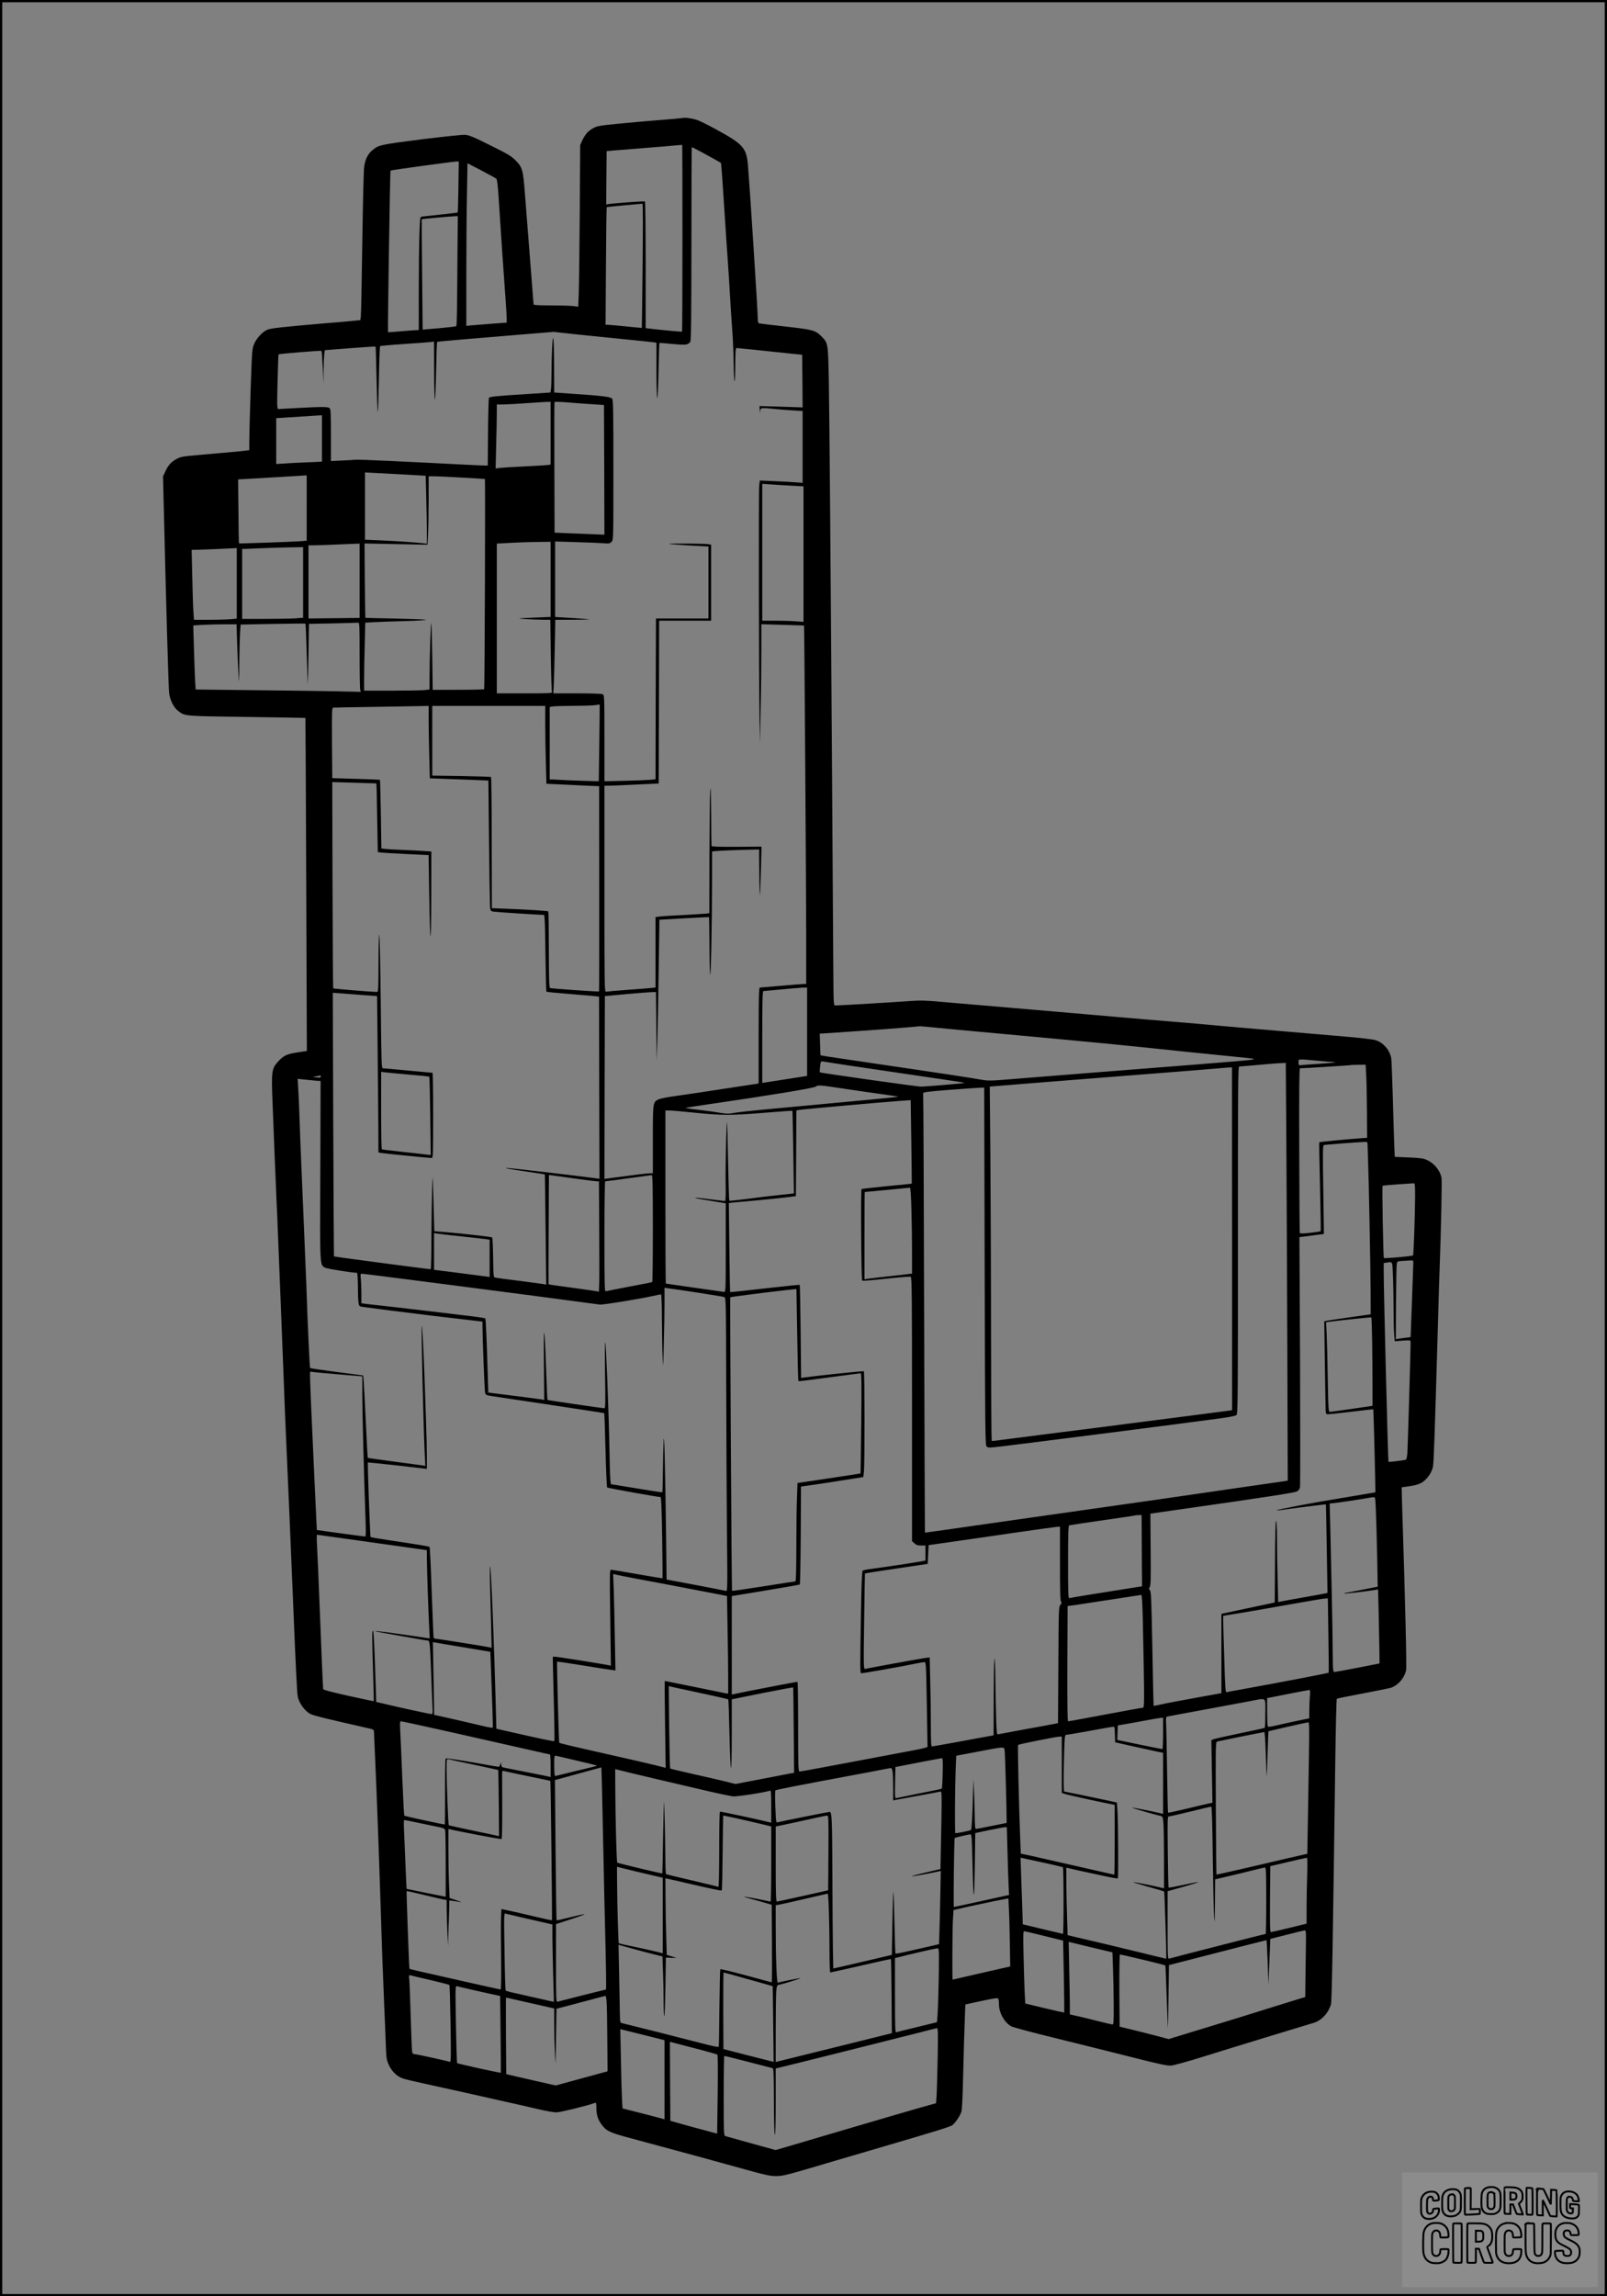 <?xml version="1.0" encoding="UTF-8"?>
<svg xmlns="http://www.w3.org/2000/svg" version="1.0" width="1792pt" height="2560pt" viewBox="0 0 1792 2560" preserveAspectRatio="xMidYMid meet">
  <rect x="0" y="0" width="1792" height="2560" fill="#808080" stroke="none"/>
  <g transform="translate(0.00 0.00) scale(1)">
    <g transform="translate(0,2560) scale(0.1,-0.1)" fill="#000000" stroke="none">
      <path d="M7615 24285 c-5 -2 -102 -11 -215 -20 -113 -8 -324 -27 -470 -41 -240 -23 -269 -28 -313 -52 -58 -31 -92 -69 -124 -138 l-23 -51 -5 -749 c-3 -412 -8 -818 -11 -901 l-6 -153 -57 8 c-31 4 -143 7 -249 7 -121 0 -192 4 -192 10 0 6 -18 237 -40 515 -22 278 -47 600 -56 715 -20 269 -29 301 -103 375 -49 50 -86 72 -284 170 -183 92 -238 114 -280 117 -29 2 -248 -21 -490 -51 -460 -59 -475 -62 -546 -122 -50 -42 -79 -102 -90 -184 -6 -41 -15 -424 -21 -850 -6 -426 -13 -794 -16 -817 l-6 -42 -52 -5 c-28 -4 -186 -18 -351 -31 -441 -38 -594 -54 -631 -70 -54 -22 -119 -90 -147 -153 -26 -58 -26 -60 -42 -517 -8 -252 -15 -507 -15 -566 l0 -108 -42 -5 c-41 -6 -178 -18 -551 -51 -149 -13 -174 -18 -218 -42 -60 -32 -94 -70 -126 -141 l-25 -53 11 -447 c24 -1011 49 -1862 56 -1956 6 -82 49 -172 101 -211 79 -60 52 -58 764 -68 360 -5 656 -10 656 -11 1 0 5 -836 9 -1857 l7 -1856 -107 -16 c-119 -19 -151 -34 -213 -101 -72 -78 -77 -111 -63 -450 6 -160 18 -457 26 -661 8 -203 17 -415 20 -470 3 -55 10 -215 15 -355 6 -140 19 -475 30 -745 11 -269 26 -672 35 -895 8 -223 19 -502 25 -620 10 -207 59 -1343 80 -1870 30 -737 42 -970 51 -1017 14 -70 80 -161 140 -191 37 -19 180 -54 662 -163 38 -9 47 -15 47 -32 0 -12 7 -166 15 -342 18 -400 40 -997 60 -1620 13 -430 21 -648 40 -1110 4 -77 10 -240 15 -361 7 -211 9 -225 35 -283 34 -75 94 -133 161 -154 27 -9 135 -35 239 -57 105 -23 298 -66 430 -95 132 -30 332 -75 445 -100 113 -25 281 -63 373 -85 93 -22 192 -40 221 -40 42 0 355 77 431 106 12 5 15 -4 15 -51 0 -79 16 -133 56 -187 53 -74 90 -92 297 -148 537 -144 1035 -280 1343 -366 191 -53 244 -64 307 -64 82 0 104 6 657 170 151 45 397 117 545 160 597 175 739 219 764 237 34 25 87 104 102 151 7 23 15 185 20 432 5 217 13 478 17 579 l7 184 179 39 c142 31 181 36 188 26 4 -7 8 -38 8 -68 0 -88 58 -193 133 -239 18 -11 233 -69 504 -135 259 -64 641 -159 850 -212 307 -78 388 -95 433 -92 32 3 177 43 345 95 160 50 493 153 740 228 248 75 474 144 504 153 88 27 163 107 193 207 10 35 21 667 48 2704 5 382 13 698 17 702 4 4 134 30 288 59 154 29 296 58 316 64 78 27 144 101 168 189 9 35 -7 708 -44 1859 l-5 187 47 6 c107 14 153 28 191 55 54 39 100 109 111 167 10 49 19 326 56 1593 11 399 15 530 20 655 14 373 26 941 20 973 -15 83 -83 165 -166 201 -37 17 -77 22 -201 27 l-155 7 -7 181 c-3 100 -11 341 -16 536 -6 195 -13 369 -16 385 -19 93 -92 175 -179 200 -27 8 -185 26 -350 40 -963 82 -1256 107 -1395 120 -153 15 -227 21 -815 70 -165 14 -451 38 -635 55 -184 16 -578 50 -875 75 -297 25 -639 54 -760 65 -184 17 -242 18 -355 10 -142 -11 -801 -50 -835 -50 -20 0 -20 8 -23 468 -2 257 -7 1097 -12 1867 -16 2460 -31 4300 -38 4660 -8 392 -8 391 -85 468 -65 65 -96 73 -403 107 -153 17 -285 33 -291 35 -8 3 -13 24 -13 57 0 83 -88 1450 -109 1703 -17 199 -53 238 -366 408 -77 42 -163 85 -190 95 -50 20 -150 35 -170 27z m-5 -1340 c0 -571 -2 -1040 -4 -1042 -3 -4 -244 19 -358 33 l-48 6 0 703 c0 387 -4 706 -8 709 -8 5 -324 -18 -400 -28 l-32 -5 2 297 3 297 75 7 c41 3 199 16 350 28 151 12 307 25 345 29 39 4 71 6 73 5 1 0 2 -468 2 -1039z m221 955 c100 -54 198 -109 208 -116 4 -3 22 -252 46 -634 8 -135 22 -335 30 -445 8 -110 19 -288 25 -395 6 -107 17 -280 25 -385 8 -104 15 -271 16 -370 4 -253 16 -281 18 -37 1 164 4 202 15 202 12 0 268 -26 611 -63 l120 -12 3 -293 2 -294 -240 8 -240 7 2 -44 c1 -37 2 -39 5 -11 5 37 8 38 158 23 50 -5 141 -13 203 -16 l112 -7 0 -400 0 -401 -82 6 c-46 4 -153 10 -239 13 l-156 7 -7 -58 c-7 -63 -4 -2181 4 -2605 l5 -265 7 370 c5 204 8 502 8 663 l0 293 238 -7 c130 -4 238 -7 238 -8 4 -3 24 -3020 24 -3473 l0 -523 -27 0 c-16 0 -129 -9 -253 -20 -123 -11 -230 -20 -237 -20 -10 0 -13 -110 -13 -534 l0 -534 -27 -6 c-16 -3 -46 -7 -68 -10 -22 -3 -170 -26 -330 -50 -159 -25 -373 -57 -475 -71 -106 -14 -199 -32 -218 -42 -62 -31 -62 -33 -62 -448 l0 -375 -32 0 c-28 0 -180 -19 -456 -56 l-52 -7 2 1019 3 1019 240 22 c132 12 260 22 285 22 l45 1 1 -118 c0 -64 2 -236 4 -382 l3 -265 7 215 c4 118 11 472 15 785 l8 571 276 16 c152 8 277 15 278 14 1 -1 3 -137 4 -302 0 -164 4 -317 8 -339 8 -47 21 580 21 1046 l0 327 73 6 c39 3 158 8 262 11 l190 5 0 -67 c1 -197 5 -446 9 -442 2 2 7 125 11 272 l7 268 -279 -2 c-199 -1 -278 2 -279 10 -1 6 -3 170 -4 364 -2 251 -5 323 -10 252 -4 -55 -8 -385 -9 -732 l-1 -633 -22 -4 c-13 -2 -122 -9 -243 -16 -121 -6 -246 -13 -277 -17 l-58 -6 0 -393 0 -393 -42 -5 c-24 -3 -144 -12 -268 -21 -124 -9 -233 -19 -242 -21 -17 -5 -18 54 -18 1145 l0 1151 68 1 c37 1 173 6 302 13 l235 11 3 908 2 907 290 0 290 0 0 424 0 423 -37 7 c-41 6 -439 9 -432 2 2 -2 102 -10 222 -17 l217 -12 0 -401 0 -401 -292 0 -293 0 -3 -897 -2 -896 -63 -6 c-34 -3 -162 -8 -284 -11 l-223 -5 0 480 c0 464 -1 480 -19 490 -12 6 -121 10 -286 10 l-265 0 5 93 c3 50 8 235 11 410 l6 317 212 1 c194 2 202 2 106 10 -58 4 -153 11 -212 14 l-108 7 0 420 0 421 233 -7 c127 -4 264 -9 303 -12 64 -6 74 -4 93 15 21 21 21 21 21 799 0 647 -2 781 -14 797 -15 21 -112 33 -457 56 l-189 13 -1 270 c-1 332 -11 439 -22 232 -4 -77 -7 -205 -7 -285 0 -80 -3 -162 -6 -182 l-6 -35 -277 -18 c-302 -19 -397 -28 -408 -40 -5 -4 -9 -176 -11 -382 l-3 -374 -35 0 c-20 0 -122 5 -227 10 -630 33 -1195 59 -1212 55 -11 -2 -77 -6 -147 -9 l-128 -6 0 289 c0 255 -2 290 -16 302 -18 15 -93 15 -379 -1 -93 -5 -178 -10 -188 -10 -18 0 -19 12 -12 303 4 166 9 304 11 306 7 7 473 45 479 39 3 -3 9 -86 14 -184 l8 -179 1 141 c1 78 5 161 8 186 l6 44 281 22 c154 12 282 20 285 18 2 -3 7 -167 11 -365 4 -199 10 -363 13 -366 3 -3 9 160 13 362 3 202 10 371 13 374 4 3 120 14 257 23 138 9 271 19 298 22 l47 6 1 -314 c0 -172 4 -322 8 -333 4 -10 10 128 14 309 3 180 8 331 11 334 3 3 133 15 288 28 156 13 447 37 648 54 l365 30 225 -25 c124 -13 367 -38 540 -55 173 -17 330 -33 348 -36 l32 -5 0 -302 c0 -166 4 -308 9 -315 4 -7 11 127 14 299 4 172 8 313 10 315 1 2 68 -3 147 -11 149 -14 170 -11 197 24 10 12 12 262 13 1094 0 592 2 1077 4 1077 3 0 55 -27 117 -60z m-2719 -382 c-2 -156 -6 -285 -8 -287 -2 -2 -88 -12 -191 -23 -103 -11 -197 -21 -209 -23 -20 -4 -21 -12 -27 -201 -4 -109 -7 -392 -7 -631 l0 -433 -32 -1 c-18 0 -95 -6 -171 -13 -76 -6 -139 -11 -140 -10 -5 6 22 1796 28 1802 5 6 678 98 730 101 l31 1 -4 -282z m424 88 c7 -6 16 -86 23 -186 20 -325 61 -924 76 -1120 8 -107 15 -218 15 -246 l0 -51 -167 -12 c-93 -7 -194 -15 -225 -18 l-58 -6 0 554 c0 305 3 713 7 907 l6 352 156 -81 c86 -45 161 -86 167 -93z m1630 -968 c-4 -381 -8 -693 -9 -694 -1 0 -81 7 -177 17 -96 10 -187 18 -201 18 l-26 1 4 652 c2 359 6 655 9 658 3 2 92 12 197 21 106 9 196 17 201 18 6 0 6 -276 2 -691z m-2064 215 c-5 -750 -7 -882 -14 -889 -4 -4 -90 -14 -191 -23 l-184 -16 -6 614 c-4 338 -5 616 -4 617 3 3 315 31 362 33 l40 1 -3 -337z m1509 -1760 l124 -8 3 -723 2 -723 -147 6 c-82 3 -207 8 -279 11 l-130 6 -2 724 c-2 399 -1 728 2 732 2 4 72 2 154 -5 82 -7 205 -16 273 -20z m-471 -323 l0 -349 -32 -5 c-18 -3 -136 -10 -263 -16 -126 -6 -250 -14 -274 -17 l-44 -6 6 264 c4 145 7 306 7 357 l0 92 83 1 c45 1 156 7 247 14 91 6 189 13 218 14 l52 1 0 -350z m-2550 -58 l0 -259 -157 -7 c-87 -3 -202 -9 -255 -13 l-98 -6 0 256 0 255 93 6 c109 7 351 22 390 25 l27 1 0 -258z m931 -403 l226 -13 6 -245 c4 -135 7 -306 7 -379 l0 -134 -47 6 c-73 9 -299 24 -480 32 l-163 7 0 375 0 375 113 -6 c61 -3 214 -12 338 -18z m-1101 -373 l0 -364 -72 -6 c-95 -7 -680 -27 -683 -24 -2 2 -5 163 -6 358 l-4 355 360 21 c198 12 370 22 383 23 l22 1 0 -364z m1740 339 c135 -8 246 -14 247 -15 6 0 -2 -2339 -8 -2344 -3 -3 -133 -6 -290 -6 l-284 -1 -5 370 c-3 203 -8 372 -11 375 -6 7 -19 -405 -19 -615 l0 -126 -61 -7 c-34 -3 -199 -6 -365 -6 l-304 0 0 123 c0 68 3 239 7 379 l6 256 106 6 c58 3 214 9 345 12 131 4 233 10 225 14 -8 4 -162 10 -343 14 -182 3 -331 7 -332 9 -1 1 -4 188 -6 415 l-3 413 351 -7 351 -7 6 114 c4 63 7 234 7 382 l0 267 68 0 c37 0 177 -7 312 -15z m3673 -90 l127 -7 0 -755 0 -756 -82 6 c-46 4 -149 7 -230 7 l-148 0 0 763 0 763 103 -7 c56 -4 159 -11 230 -14z m-2693 -1044 l0 -419 -192 -8 c-187 -8 -190 -9 -98 -15 52 -4 138 -7 191 -8 l96 -1 5 -392 c3 -216 9 -401 13 -410 7 -17 -12 -18 -304 -18 l-311 0 0 835 0 835 23 1 c190 11 327 16 440 17 l137 2 0 -419z m-2130 -16 l0 -414 -285 -3 -285 -3 0 408 0 407 88 1 c48 1 157 5 242 9 85 3 174 7 198 8 l42 2 0 -415z m-630 -19 l0 -393 -92 -7 c-50 -3 -203 -6 -340 -6 l-248 0 0 390 0 390 48 1 c26 1 121 5 212 9 91 3 222 7 293 8 l127 2 0 -394z m-740 -10 l0 -393 -77 -7 c-42 -3 -149 -6 -238 -6 l-162 0 -6 88 c-4 48 -10 223 -13 390 l-7 302 74 1 c61 1 254 10 397 17 l32 2 0 -394z m1370 -798 c0 -200 3 -374 7 -387 l6 -24 -329 7 c-181 3 -595 9 -921 12 l-591 7 -6 91 c-3 50 -9 211 -13 357 l-8 266 110 7 c61 3 169 6 241 6 l132 0 6 -207 c4 -115 10 -266 15 -338 8 -129 8 -129 9 95 1 124 5 275 8 336 l7 111 359 7 c198 4 362 5 364 3 3 -2 9 -150 14 -328 5 -178 11 -333 12 -344 1 -11 5 135 8 325 l5 345 265 5 c146 3 273 7 283 8 16 2 17 -21 17 -360z m2673 -980 l-6 -428 -181 5 c-100 3 -206 8 -236 10 -30 2 -72 4 -92 5 l-38 0 0 404 0 404 31 6 c17 3 122 6 233 7 110 0 221 4 246 8 25 4 46 7 47 7 1 -1 -1 -193 -4 -428z m-1903 255 c0 -87 3 -269 7 -404 l6 -246 186 -7 c102 -3 249 -9 327 -12 l140 -6 2 -177 c8 -847 14 -1221 18 -1248 4 -27 9 -32 42 -37 29 -5 515 -36 558 -36 8 0 13 -125 16 -425 3 -234 8 -428 11 -431 3 -3 112 -14 243 -24 132 -11 263 -22 291 -25 l53 -6 2 -1016 3 -1015 -50 7 c-264 35 -957 115 -983 114 -34 -1 7 -9 212 -39 116 -17 211 -32 212 -33 1 -1 4 -278 8 -616 l7 -613 -23 5 c-13 3 -135 19 -273 37 -137 17 -260 33 -271 36 -21 4 -22 8 -25 223 -2 121 -7 222 -10 225 -6 7 -299 40 -500 58 l-146 12 -6 215 c-4 119 -8 261 -9 316 -4 216 -15 -185 -17 -572 0 -211 -4 -383 -8 -383 -26 0 -1075 139 -1079 143 -1 1 -5 663 -8 1470 l-5 1469 97 -7 c53 -4 165 -12 247 -19 l150 -11 6 -585 c3 -322 7 -714 8 -871 l1 -287 33 -6 c34 -6 530 -56 560 -56 16 0 17 29 17 475 0 261 -3 475 -7 475 -5 0 -127 11 -272 25 -145 14 -272 25 -281 25 -16 0 -17 53 -24 708 -4 389 -11 736 -16 772 -4 41 -8 -62 -9 -282 -1 -324 -2 -348 -18 -347 -64 1 -484 36 -487 40 -3 3 -6 521 -8 1152 l-3 1148 245 -7 c135 -4 246 -8 247 -8 2 -1 6 -174 9 -384 l7 -382 31 -4 c17 -3 145 -10 284 -17 l252 -12 0 -31 c0 -17 3 -195 6 -396 10 -610 21 -638 23 -59 l1 526 -92 6 c-51 4 -158 9 -238 12 -80 3 -163 8 -186 11 l-41 5 -6 381 c-4 210 -8 383 -10 384 -2 2 -122 7 -267 11 l-265 8 -3 393 c-2 368 -1 392 15 393 10 1 207 5 438 8 231 4 466 8 523 9 l102 2 0 -157z m1300 -45 c0 -112 3 -307 7 -435 l6 -231 131 -6 c72 -4 204 -10 294 -14 l163 -7 1 -1142 c1 -628 0 -1144 -2 -1146 -5 -5 -528 31 -547 38 -9 3 -12 107 -13 426 0 233 -3 425 -5 428 -7 6 -216 20 -450 29 l-180 7 -2 728 c0 401 -4 731 -7 734 -3 3 -151 8 -330 11 l-326 5 0 388 0 389 630 0 630 0 0 -202z m2920 -3430 l0 -493 -218 -34 c-119 -18 -232 -36 -249 -39 l-33 -5 0 512 c0 402 3 511 13 512 6 0 95 8 197 18 102 10 209 19 238 20 l52 1 0 -492z m1415 47 c77 -8 439 -42 805 -75 935 -86 1314 -122 1970 -192 212 -22 486 -50 610 -62 280 -28 318 -21 -490 -86 -375 -30 -490 -39 -1080 -85 -274 -22 -552 -44 -1078 -86 -93 -7 -149 -7 -185 0 -68 14 -582 92 -1192 181 -269 40 -521 77 -558 83 l-68 12 -4 121 -4 120 412 28 c227 16 475 34 552 41 77 7 147 13 155 14 8 0 78 -6 155 -14z m4270 -370 c88 -8 171 -15 184 -15 13 0 22 -2 20 -4 -2 -2 -78 -9 -169 -15 -91 -6 -182 -13 -202 -15 -37 -4 -38 -3 -38 30 0 40 -15 39 205 19z m-5245 -50 c231 -34 630 -93 1083 -160 126 -18 230 -35 233 -37 5 -5 -434 -43 -491 -42 -44 1 -1116 152 -1123 159 -2 2 -1 31 3 65 7 59 8 61 34 56 14 -3 132 -21 261 -41z m4904 -807 c3 -458 8 -1506 11 -2329 l5 -1496 -38 -6 c-20 -3 -226 -33 -457 -66 -557 -82 -1399 -203 -1710 -246 -137 -19 -608 -86 -1045 -149 -437 -63 -796 -114 -796 -113 -1 1 -5 1100 -9 2442 -3 1342 -8 2447 -11 2455 -3 14 36 19 283 39 159 12 313 23 343 24 l55 2 5 -1992 c5 -1861 6 -1993 22 -2009 16 -16 25 -16 160 0 373 45 2033 257 2427 311 127 17 190 30 200 40 14 14 16 214 15 1950 0 1738 1 1935 15 1935 9 0 90 7 181 15 185 17 237 21 296 23 l42 2 6 -832z m890 710 c4 -57 8 -240 9 -408 l2 -305 -100 -7 c-157 -12 -429 -38 -433 -43 -3 -2 1 -225 8 -495 6 -270 10 -493 7 -496 -2 -3 -55 -11 -117 -18 -79 -9 -113 -9 -116 -2 -2 6 -5 422 -6 924 -2 651 0 912 8 912 41 0 551 32 559 35 6 2 47 4 92 4 l81 1 6 -102z m-1495 -1838 l0 -1910 -22 -5 c-12 -2 -132 -18 -267 -35 -135 -17 -432 -55 -660 -85 -228 -30 -665 -86 -970 -124 -305 -39 -600 -77 -655 -84 -55 -8 -103 -13 -106 -11 -4 2 -7 536 -8 1186 0 651 -4 1539 -7 1974 l-7 790 404 33 c222 17 568 45 769 61 201 16 545 43 765 60 220 17 465 37 545 44 80 7 161 14 181 15 l37 1 1 -1910z m-9181 1830 c123 -10 226 -21 229 -24 3 -3 8 -200 11 -439 l5 -434 -69 8 c-38 5 -159 18 -269 30 -110 12 -203 23 -207 26 -5 2 -8 198 -8 434 l0 430 43 -6 c23 -3 143 -14 265 -25z m-980 -22 c-3 -7 -10 -13 -16 -12 -7 1 -27 2 -44 4 l-33 3 35 7 c54 11 62 11 58 -2z m-78 -44 l75 -6 -3 -997 c-5 -1097 -7 -1052 56 -1085 23 -12 302 -56 353 -56 5 0 9 -64 10 -147 0 -82 3 -166 7 -188 7 -40 8 -40 62 -47 30 -4 179 -23 330 -43 248 -32 613 -76 888 -107 l102 -12 0 -46 c0 -122 23 -719 29 -745 7 -28 10 -30 87 -41 43 -7 340 -51 659 -99 319 -48 581 -88 583 -90 2 -1 8 -187 14 -411 6 -225 14 -413 18 -417 6 -7 564 -107 596 -107 8 0 13 -137 18 -451 4 -248 5 -453 4 -455 -2 -1 -129 20 -282 47 -153 27 -285 49 -294 49 -13 0 -14 -61 -7 -535 l7 -536 -23 6 c-54 12 -574 95 -599 95 l-26 0 3 -162 c2 -90 8 -300 12 -468 4 -168 5 -308 2 -311 -6 -5 -135 22 -496 104 l-150 34 -7 269 c-18 688 -52 1532 -63 1542 -3 4 -4 -79 -1 -183 3 -105 8 -311 12 -458 l6 -268 -24 6 c-43 10 -577 95 -598 95 -11 0 -22 6 -25 13 -2 6 -11 235 -21 507 -9 272 -20 499 -24 503 -7 8 -100 23 -459 77 -106 16 -196 31 -199 34 -5 6 -35 826 -30 832 2 1 151 -14 331 -34 l327 -38 0 146 c0 80 -5 260 -10 400 -5 140 -12 336 -15 435 -10 311 -26 609 -32 615 -8 7 17 -1083 33 -1424 l7 -139 -34 6 c-19 3 -162 22 -319 43 -157 21 -287 39 -289 41 -2 2 -12 182 -22 400 -10 219 -21 425 -24 459 l-6 60 -292 38 c-161 21 -295 41 -299 45 -5 5 -26 445 -43 951 -3 85 -17 409 -30 720 -13 311 -29 687 -35 835 -5 149 -12 333 -15 410 -3 77 -8 178 -11 224 l-5 84 53 -6 c29 -3 87 -9 128 -13z m5889 -88 c124 -19 317 -47 428 -62 112 -15 201 -29 200 -31 -3 -3 -312 -33 -962 -93 -176 -16 -369 -34 -430 -40 -261 -24 -413 -41 -461 -51 -38 -7 -72 -6 -137 5 -47 9 -153 23 -236 33 -83 9 -149 19 -146 21 2 2 109 20 237 38 702 102 1187 182 1213 199 28 20 42 19 294 -19z m778 -1062 c-1 -1 -125 -14 -276 -28 -151 -15 -278 -29 -284 -33 -10 -6 -3 -1010 7 -1020 5 -5 92 2 380 33 81 8 155 13 162 10 12 -5 14 -233 14 -1476 l0 -1471 26 -24 c21 -20 38 -25 75 -25 l49 0 0 -80 c0 -44 0 -83 0 -87 0 -5 -404 -68 -641 -99 -26 -4 -52 -10 -59 -14 -8 -5 -14 -147 -20 -521 -9 -538 -9 -614 1 -623 5 -5 448 73 617 109 40 8 81 15 91 15 17 0 19 -27 26 -467 4 -258 8 -472 8 -477 1 -5 -52 -19 -118 -32 -190 -36 -850 -161 -1083 -204 -116 -22 -219 -40 -227 -40 -13 0 -15 62 -15 500 0 275 -3 500 -7 500 -19 0 -634 -119 -710 -137 l-23 -5 0 549 0 549 376 62 c207 34 380 64 383 68 3 3 8 250 10 548 l3 543 182 26 c99 15 256 39 347 54 l166 26 7 66 c9 94 8 1109 -1 1114 -7 4 -550 -53 -659 -69 l-41 -6 -5 517 c-3 284 -8 518 -10 521 -3 2 -178 -16 -389 -40 -211 -24 -385 -43 -387 -41 -2 2 -6 226 -9 498 l-6 495 54 6 c30 3 158 15 284 26 127 12 271 27 320 33 l90 12 3 477 2 478 23 5 c30 7 906 85 1152 103 l100 7 7 -465 c4 -255 6 -465 5 -466z m-2422 791 c300 -31 415 -31 789 0 165 13 301 23 302 22 2 -1 6 -209 10 -462 l7 -460 -166 -18 c-91 -9 -252 -29 -357 -43 -106 -14 -194 -23 -197 -20 -4 3 -10 200 -14 437 -4 237 -10 433 -12 436 -8 7 -19 -529 -15 -710 2 -107 -1 -167 -7 -167 -5 0 -81 9 -169 20 -87 12 -160 19 -163 16 -4 -4 21 -9 236 -44 l104 -17 0 -495 c0 -479 -1 -495 -19 -493 -10 1 -160 22 -332 47 -172 25 -315 46 -317 46 -3 0 -5 434 -5 965 l0 965 43 0 c23 0 150 -11 282 -25z m7505 -362 c0 -21 3 -90 5 -153 8 -197 28 -1223 29 -1484 l1 -249 -235 -33 c-129 -19 -246 -36 -259 -39 l-24 -6 7 -498 c4 -273 8 -506 10 -516 2 -10 8 -21 13 -22 6 -2 124 10 263 27 139 17 253 30 254 28 3 -4 26 -922 23 -925 -1 -1 -169 -29 -372 -63 -361 -59 -715 -127 -725 -137 -3 -3 13 -3 35 1 128 19 507 67 510 64 1 -1 6 -224 10 -495 l8 -492 -24 -5 c-13 -3 -127 -24 -253 -46 -126 -22 -239 -43 -251 -46 l-22 -5 -6 257 c-4 141 -7 344 -7 450 0 116 -4 195 -10 199 -6 4 -11 -153 -12 -452 l-3 -458 -35 -8 c-19 -4 -143 -30 -275 -58 -132 -28 -250 -53 -262 -56 l-23 -5 0 -442 0 -442 -292 -53 c-161 -29 -331 -61 -377 -72 -46 -11 -85 -18 -87 -16 -1 1 -8 288 -14 637 -10 551 -14 637 -27 652 -13 15 -14 20 -2 34 11 14 13 89 10 418 l-3 401 264 38 c1047 149 1350 196 1373 211 14 9 28 28 31 43 4 15 4 649 1 1409 l-7 1382 43 5 c23 3 84 11 136 18 l94 12 -7 494 c-7 408 -5 494 6 497 12 5 373 32 451 35 36 1 37 0 37 -36z m-8831 -373 c118 -17 225 -30 237 -30 l23 0 3 -527 c2 -291 2 -568 0 -616 l-4 -88 -27 6 c-16 3 -142 21 -281 40 -138 18 -253 35 -253 37 -1 2 -1 277 1 611 l3 608 42 -6 c23 -3 138 -19 256 -35z m861 -554 c0 -327 -3 -597 -7 -599 -5 -3 -119 -26 -256 -51 -136 -26 -254 -49 -262 -52 -13 -5 -15 67 -15 610 0 375 4 616 9 616 5 0 108 13 228 30 200 27 256 34 291 39 9 1 12 -124 12 -593z m8500 357 c-1 -207 -16 -653 -23 -659 -9 -9 -318 -36 -325 -29 -8 7 -21 797 -15 805 3 3 77 10 166 16 89 6 170 12 180 12 15 2 17 -11 17 -145z m-5617 -135 c4 -128 7 -344 7 -480 l0 -247 -42 -5 c-24 -4 -126 -15 -228 -26 -102 -11 -202 -23 -222 -26 l-38 -6 0 486 c0 267 1 486 3 487 1 0 112 11 247 23 135 13 250 24 256 25 7 1 13 -73 17 -231z m-5008 -313 c132 -14 255 -28 273 -31 l32 -5 0 -208 0 -207 -162 21 c-90 12 -229 30 -310 40 l-148 18 0 205 0 205 38 -6 c20 -4 145 -18 277 -32z m10605 -292 c0 -24 -29 -825 -30 -829 0 -1 -26 -5 -57 -8 -32 -4 -69 -9 -83 -12 l-25 -5 2 403 c2 222 5 417 8 435 6 32 7 32 68 36 34 2 74 4 90 5 23 2 27 -2 27 -25z m-227 -150 c4 -87 7 -255 7 -373 0 -118 3 -246 7 -284 l6 -69 89 7 c86 6 88 5 88 -17 1 -64 -32 -1173 -36 -1235 -4 -43 -11 -75 -17 -76 -28 -8 -190 -27 -194 -23 -5 6 -53 1903 -53 2114 l0 102 28 4 c75 11 68 24 75 -150z m-11298 3 c105 -14 438 -56 740 -95 449 -57 1579 -206 1713 -225 32 -5 466 66 608 99 36 8 69 15 75 15 5 0 10 -112 10 -277 1 -153 4 -343 8 -423 6 -139 6 -133 13 150 5 162 8 369 8 459 l0 164 43 -6 c108 -13 604 -90 622 -97 20 -8 21 -13 23 -956 1 -522 5 -1259 8 -1638 7 -683 7 -688 -13 -682 -16 5 -505 99 -624 120 l-36 6 -6 528 c-10 748 -21 1157 -27 1017 -3 -60 -7 -213 -8 -339 -1 -127 -4 -231 -6 -233 -2 -2 -132 18 -289 44 l-286 47 -5 51 c-3 27 -8 178 -10 335 -8 430 -38 1184 -47 1194 -5 5 -5 -158 -2 -362 5 -317 4 -372 -8 -372 -19 0 -632 89 -635 93 -1 1 -8 151 -14 332 -18 520 -30 559 -25 84 l4 -416 -27 5 c-15 3 -155 21 -312 41 l-285 36 -13 410 c-7 225 -16 413 -20 416 -4 4 -65 14 -137 23 -273 33 -886 106 -1030 121 -82 9 -165 18 -182 21 l-33 5 0 103 c0 57 -3 131 -6 165 -6 48 -4 61 7 61 8 0 100 -11 204 -24z m4646 -148 c0 -2 4 -232 9 -511 4 -280 10 -511 13 -513 5 -5 46 0 462 56 121 16 226 30 232 30 10 0 11 -117 7 -557 -4 -307 -7 -559 -8 -560 -1 -1 -164 -26 -517 -79 l-186 -27 -6 -171 c-4 -94 -7 -341 -7 -548 0 -240 -4 -378 -10 -378 -5 0 -166 -25 -356 -55 -191 -30 -349 -53 -351 -51 -5 4 -24 3268 -20 3273 8 7 736 97 738 91z m6420 -580 c2 -145 4 -366 4 -492 l0 -229 -225 -33 c-124 -18 -234 -33 -246 -34 -21 0 -21 2 -28 368 -3 202 -9 426 -12 499 l-7 132 34 5 c75 11 464 52 470 49 4 -1 8 -121 10 -265z m-11538 -369 l277 -23 0 -211 c0 -190 19 -913 36 -1387 5 -128 4 -188 -3 -188 -15 0 -537 71 -540 73 -1 2 -40 842 -67 1457 -7 162 -11 299 -8 303 2 5 10 6 16 4 7 -3 137 -16 289 -28z m11580 -1534 c4 -91 10 -315 14 -499 l6 -335 -24 -5 c-49 -11 -337 -66 -345 -66 -4 0 -5 -2 -2 -5 4 -4 251 24 344 40 l31 5 7 -282 c3 -156 7 -341 8 -413 l1 -130 -239 -47 c-131 -26 -248 -47 -260 -48 -20 0 -21 4 -23 228 -1 227 -15 897 -27 1388 l-7 261 99 12 c55 7 160 23 234 35 74 13 144 24 156 25 20 1 21 -5 27 -164z m-2611 -370 c1 -184 2 -363 3 -397 l0 -63 -45 -7 c-426 -67 -754 -120 -766 -125 -12 -4 -14 51 -14 401 0 316 3 408 13 411 6 2 172 27 367 55 195 28 360 52 365 55 6 2 25 4 43 4 l32 1 2 -335z m-912 -208 c0 -303 3 -416 12 -425 9 -9 7 -16 -7 -33 -19 -20 -20 -49 -23 -670 l-4 -649 -22 -5 c-11 -3 -158 -30 -326 -60 -168 -31 -312 -58 -321 -60 -14 -5 -17 21 -22 221 -4 125 -7 306 -8 403 0 97 -4 196 -8 221 -5 26 -9 -145 -10 -406 l-1 -450 -87 -16 c-49 -9 -200 -37 -337 -62 -137 -25 -255 -46 -263 -46 -10 0 -13 46 -13 238 0 131 -3 355 -7 496 l-6 258 -49 -6 c-62 -8 -647 -115 -671 -122 -17 -5 -18 17 -11 528 4 293 8 534 9 536 1 1 62 12 136 23 74 11 231 34 349 52 l215 32 5 105 5 104 265 38 c146 21 463 66 705 102 242 35 452 64 468 65 l27 1 0 -413z m-7712 243 c312 -44 586 -83 610 -86 l42 -6 0 -87 c0 -106 17 -613 26 -777 l6 -120 -293 43 c-294 43 -412 53 -224 19 367 -66 480 -86 496 -86 22 0 25 -33 39 -420 6 -162 12 -319 14 -347 2 -37 -1 -53 -9 -53 -17 0 -305 62 -480 103 l-140 33 -6 190 c-15 462 -22 604 -30 604 -11 0 -11 -61 1 -459 6 -178 9 -325 8 -327 -2 -1 -129 26 -283 60 -201 45 -281 66 -282 77 -2 12 -24 533 -38 899 -12 315 -25 622 -31 718 -3 56 -2 102 1 102 4 0 262 -36 573 -80z m2940 -401 c86 -16 252 -47 367 -69 244 -46 484 -92 606 -116 l86 -17 6 -360 c4 -198 7 -443 7 -545 l0 -184 -27 4 c-16 3 -174 35 -352 72 -178 36 -326 66 -328 66 -2 0 -1 -218 3 -484 l7 -485 -114 29 c-63 16 -285 67 -494 114 -414 93 -574 131 -579 137 -5 5 -28 900 -24 905 2 1 123 -17 268 -40 146 -24 291 -47 324 -51 l59 -8 -7 359 c-3 198 -9 440 -12 538 l-7 179 27 -7 c15 -4 98 -20 184 -37z m5696 -481 c19 -943 19 -968 -3 -968 -18 0 -129 -20 -607 -110 -116 -22 -216 -40 -223 -40 -8 0 -10 163 -9 643 l3 642 90 12 c50 7 232 35 405 62 173 27 320 49 326 50 8 1 13 -82 18 -291z m2069 -160 c4 -226 5 -413 3 -416 -6 -6 -604 -120 -976 -187 -80 -14 -152 -28 -161 -30 -14 -5 -17 37 -27 372 -7 208 -12 401 -12 428 l0 51 173 28 c94 15 343 59 552 96 209 37 394 69 411 69 l31 1 6 -412z m-9638 -134 l293 -49 6 -160 c16 -420 24 -680 21 -686 -3 -3 -37 2 -77 11 -119 29 -417 97 -500 115 l-78 17 0 82 c0 44 -3 227 -7 405 l-6 324 28 -5 c15 -3 159 -28 320 -54z m2470 -473 c237 -50 468 -102 475 -106 4 -3 10 -172 14 -377 5 -205 12 -380 17 -388 5 -9 9 147 9 375 l0 390 341 69 c187 37 342 66 344 64 1 -1 4 -217 6 -478 l4 -474 -40 -7 c-22 -4 -169 -32 -327 -63 l-287 -55 -123 31 c-68 16 -230 54 -361 83 -131 29 -241 56 -244 59 -3 3 -8 211 -11 462 l-5 457 24 -6 c13 -4 87 -20 164 -36z m6961 -78 c-3 -42 -6 -113 -6 -158 l0 -82 -132 -27 c-73 -16 -177 -38 -230 -51 -83 -19 -98 -20 -102 -8 -3 8 -6 82 -6 163 l0 149 38 7 c20 4 123 24 227 45 105 20 196 38 204 38 11 1 13 -13 7 -76z m-496 -182 c0 -88 -3 -162 -7 -164 -5 -3 -129 -30 -278 -61 -148 -31 -281 -61 -293 -66 l-24 -10 6 -349 6 -349 -53 -11 c-28 -6 -139 -32 -245 -58 -106 -25 -194 -44 -197 -42 -2 3 -7 189 -10 414 -3 226 -8 465 -10 532 -5 121 -5 123 17 127 13 3 194 37 403 75 209 39 439 82 510 95 197 37 175 54 175 -133z m-1140 -226 c0 -96 -4 -175 -8 -175 -5 0 -94 18 -198 39 -104 22 -215 45 -247 51 l-58 12 3 81 3 81 105 18 c58 10 161 29 230 42 69 13 135 24 148 25 l22 1 0 -175z m-7923 10 c307 -69 676 -153 819 -185 144 -33 265 -60 268 -60 3 0 6 -57 6 -126 l0 -126 -27 7 c-16 4 -129 27 -253 51 -124 24 -235 47 -247 49 -17 4 -23 13 -24 33 l0 27 -10 -25 c-6 -13 -11 -26 -13 -27 -1 -2 -77 10 -167 27 -256 46 -420 71 -429 65 -5 -3 -8 -169 -7 -370 1 -201 -1 -365 -4 -365 -20 0 -445 92 -450 98 -4 4 -14 192 -23 417 -9 226 -19 461 -23 523 -5 99 -4 112 10 112 9 0 267 -56 574 -125z m9549 -267 c-3 -211 -9 -541 -12 -734 l-6 -351 -57 -13 c-31 -6 -258 -59 -504 -117 -247 -58 -450 -103 -452 -102 -2 2 -5 336 -7 742 -3 731 -3 738 17 742 11 2 131 27 266 55 136 27 251 50 257 50 6 0 12 -93 17 -246 4 -135 8 -244 10 -242 1 2 6 113 10 248 4 135 8 246 10 248 3 4 425 100 444 101 11 1 12 -63 7 -381z m-2165 285 c1 -27 2 -66 3 -87 l1 -40 210 -47 c116 -26 236 -52 268 -59 l57 -11 0 -341 0 -340 -22 5 c-83 21 -320 68 -324 64 -4 -3 224 -70 317 -92 25 -6 26 -11 33 -88 3 -45 6 -225 6 -401 l0 -318 -22 5 c-84 21 -313 67 -321 64 -5 -1 68 -24 164 -51 96 -26 177 -50 181 -54 4 -5 27 -732 23 -749 0 -1 -144 34 -320 77 -176 43 -401 97 -500 120 -99 23 -202 48 -230 54 l-50 12 -6 190 c-4 104 -7 273 -8 376 l-1 186 63 -14 c34 -9 103 -24 152 -34 50 -11 150 -32 222 -48 73 -16 135 -26 138 -24 7 7 4 638 -4 751 l-6 95 -85 19 c-47 10 -179 38 -295 62 l-210 43 -3 63 c-2 35 -1 178 3 317 7 248 8 252 29 252 11 0 129 20 261 44 132 25 248 45 258 45 14 1 17 -8 18 -46z m-591 -378 l0 -314 53 -16 c48 -13 414 -94 500 -109 l37 -7 0 -389 c0 -215 -2 -390 -5 -390 -2 0 -179 40 -392 89 -213 49 -447 102 -519 118 l-131 28 -6 155 c-15 367 -30 1050 -24 1057 9 8 421 91 460 92 l27 1 0 -315z m-637 158 c5 -30 22 -645 22 -777 l0 -29 -165 -33 c-91 -19 -171 -34 -177 -34 -10 0 -13 40 -14 163 -1 89 -5 214 -9 277 l-7 115 -1 -85 c-7 -299 -16 -476 -24 -481 -16 -10 -170 -41 -175 -35 -7 7 -5 468 3 692 l7 170 241 46 c306 58 292 58 299 11z m-4764 -113 c118 -27 216 -52 218 -54 3 -2 -49 -16 -114 -31 -65 -15 -169 -40 -232 -56 -63 -16 -118 -29 -122 -29 -5 0 -9 52 -9 115 0 114 0 115 23 110 12 -2 118 -27 236 -55z m4073 -137 c-2 -93 -7 -171 -10 -174 -4 -3 -117 -27 -252 -53 -135 -27 -251 -51 -259 -53 -11 -5 -13 26 -10 171 l4 176 30 6 c17 3 129 25 250 49 121 23 227 43 235 44 13 1 15 -22 12 -166z m-5222 92 c145 -31 265 -57 266 -58 1 -1 4 -168 6 -370 l3 -368 -25 6 c-14 4 -139 30 -278 59 -139 29 -255 55 -258 58 -6 7 -23 441 -24 612 0 128 0 128 23 123 12 -4 141 -31 287 -62z m1424 -310 c3 -154 11 -491 16 -750 5 -258 12 -562 15 -675 13 -508 17 -770 12 -770 -5 0 -505 -126 -539 -136 -17 -5 -18 20 -18 430 l0 435 168 55 c92 30 159 55 149 56 -9 0 -83 -16 -163 -36 -79 -20 -146 -35 -148 -33 -2 2 -7 355 -11 784 l-7 780 173 47 c96 26 212 58 259 71 47 13 86 23 86 23 1 -1 4 -127 8 -281z m3240 229 c3 -26 6 -107 6 -181 l0 -135 28 6 c15 3 128 24 252 46 124 23 233 43 243 46 16 5 17 -6 17 -129 0 -73 -3 -269 -7 -434 l-6 -300 -165 -39 c-91 -21 -160 -40 -154 -42 9 -3 213 35 300 55 l23 5 -6 -293 c-3 -162 -8 -346 -10 -409 l-4 -115 -183 -42 c-236 -54 -298 -67 -303 -62 -2 2 -7 158 -11 347 -4 188 -9 340 -12 337 -3 -3 -8 -161 -11 -352 l-6 -347 -160 -38 c-88 -20 -235 -55 -326 -76 l-167 -38 -4 200 c-2 111 -5 473 -6 806 -2 658 -6 740 -30 740 -15 0 -541 -105 -578 -116 -21 -5 -21 -2 -28 172 -4 97 -4 180 1 184 8 7 236 52 798 157 132 24 294 55 360 68 66 13 125 24 131 24 6 1 14 -20 18 -45z m-2634 -78 c179 -42 433 -101 565 -132 132 -31 263 -58 290 -61 44 -4 362 45 411 64 12 4 14 -23 14 -176 l0 -181 -22 5 c-127 32 -545 121 -550 118 -5 -2 -8 -193 -8 -424 0 -244 -4 -418 -9 -415 -5 3 -136 35 -291 71 -156 36 -287 68 -292 71 -4 3 -8 58 -8 123 0 154 -12 692 -16 688 -1 -1 -6 -182 -10 -402 -3 -220 -7 -401 -8 -401 -3 -4 -497 114 -503 120 -8 7 -21 514 -22 837 l-1 206 68 -17 c37 -10 213 -52 392 -94z m-1435 33 c138 -28 251 -52 252 -53 4 -4 22 -1550 18 -1554 -2 -2 -99 19 -217 47 -117 28 -243 57 -280 64 l-67 14 -4 -101 c-2 -55 -2 -257 1 -448 2 -229 0 -348 -6 -348 -6 0 -180 39 -389 86 -556 125 -623 141 -627 145 -5 5 -35 863 -32 867 2 1 86 -18 187 -42 101 -25 201 -48 222 -52 l37 -6 1 -117 c1 -64 5 -179 8 -256 l8 -140 2 125 c2 69 4 139 6 155 1 17 3 74 4 129 l1 99 53 -7 c28 -4 63 -9 77 -12 14 -2 -9 7 -51 21 l-76 25 -6 157 c-4 87 -7 260 -7 386 l0 227 23 -5 c89 -22 564 -112 570 -108 5 3 8 168 7 366 -1 199 -1 370 -1 380 1 13 6 17 19 13 9 -3 130 -29 267 -57z m7639 -926 c9 -650 22 -907 24 -481 l2 256 158 37 c86 20 208 50 271 66 63 16 120 29 127 29 12 0 14 -66 14 -370 0 -203 -3 -370 -6 -370 -9 0 -1059 -269 -1077 -276 -16 -6 -17 24 -17 373 l0 379 176 49 c96 27 171 51 166 53 -5 1 -81 -13 -168 -32 -87 -19 -161 -33 -163 -30 -3 2 -7 182 -9 399 -4 382 -4 395 14 395 11 0 118 25 239 54 121 30 225 55 231 55 8 1 13 -173 18 -586z m-5322 458 c73 -16 193 -44 266 -61 l132 -32 0 -419 c0 -230 -3 -419 -7 -419 -5 1 -71 14 -148 30 -135 27 -194 33 -104 10 24 -7 94 -26 154 -43 l110 -32 3 -432 c1 -238 0 -433 -2 -433 -2 0 -71 18 -153 41 -291 79 -415 110 -421 104 -3 -3 -7 -195 -10 -428 -2 -232 -5 -427 -7 -434 -3 -8 -68 5 -212 43 -203 53 -813 207 -863 218 -26 5 -26 6 -28 113 -1 59 -4 255 -8 434 l-7 327 154 -42 c85 -24 195 -53 245 -65 l91 -22 6 -172 c4 -95 7 -246 7 -336 0 -90 3 -161 8 -157 4 4 9 152 12 329 l5 322 60 -2 60 -1 -55 17 -55 17 -6 199 c-4 110 -7 302 -8 428 l-1 227 23 -5 c12 -2 90 -20 172 -39 344 -80 427 -97 433 -91 4 4 8 193 10 421 2 228 5 414 7 414 3 0 64 -13 137 -29z m1036 -388 l-3 -417 -280 -63 c-154 -34 -286 -63 -292 -63 -10 0 -13 90 -13 418 l0 419 193 41 c105 23 230 50 277 61 47 10 93 19 103 20 16 1 17 -23 15 -416z m-4553 331 c94 -19 193 -40 222 -46 39 -8 53 -16 57 -32 3 -11 6 -183 6 -381 l0 -361 -217 43 c-119 24 -217 44 -219 45 -1 2 -7 127 -13 278 -6 151 -13 323 -16 383 -3 59 -2 107 2 107 5 0 85 -16 178 -36z m6549 -291 c3 -137 9 -307 12 -378 l6 -131 -304 -67 c-167 -37 -307 -67 -311 -67 -7 0 2 760 9 769 4 5 156 40 175 41 14 0 17 -34 23 -312 10 -461 20 -481 26 -49 l5 375 150 32 c83 17 162 32 176 33 l26 1 7 -247z m401 -149 c115 -25 213 -48 217 -50 10 -7 11 -744 1 -744 -5 1 -107 25 -228 54 l-220 53 -6 199 c-4 109 -9 277 -13 372 l-6 172 23 -5 c12 -3 116 -26 232 -51z m2942 -126 c-4 -99 -7 -265 -7 -367 l0 -187 -192 -47 c-106 -26 -199 -47 -206 -47 -10 0 -12 77 -10 368 l3 367 200 47 c110 26 204 47 209 47 5 1 6 -74 3 -181z m-7349 -4 l162 -38 0 -421 0 -421 -68 17 c-38 9 -147 34 -242 54 -96 19 -177 38 -180 41 -5 6 -17 417 -19 685 l-1 167 93 -23 c50 -13 165 -40 255 -61z m2015 -416 c4 -112 7 -310 7 -440 0 -131 3 -238 8 -238 7 0 378 83 580 130 51 12 95 20 97 18 2 -2 5 -188 7 -414 l3 -411 -555 -138 c-305 -75 -597 -148 -647 -160 l-93 -23 0 362 c0 198 3 391 6 428 7 64 8 66 38 72 45 9 237 69 233 73 -3 3 -230 -43 -253 -51 -13 -5 -24 275 -24 625 l0 238 58 11 c31 6 161 35 287 65 127 29 233 53 236 54 3 0 9 -90 12 -201z m2018 -362 l4 -249 -320 -73 c-176 -41 -321 -74 -322 -74 -6 0 -3 561 3 666 l7 110 166 38 c91 20 229 49 306 65 l140 27 6 -130 c4 -72 8 -243 10 -380z m-5471 304 c74 -17 188 -43 252 -58 l118 -27 0 -160 c1 -88 5 -281 9 -430 5 -148 8 -271 7 -272 -1 -1 -69 14 -151 33 -83 19 -202 46 -265 60 -63 13 -118 28 -121 32 -4 4 -10 200 -13 435 -7 411 -7 429 11 423 10 -3 79 -19 153 -36z m8772 -337 c-1 -104 -3 -271 -5 -373 l-2 -184 -80 -24 c-44 -13 -199 -61 -345 -107 -146 -46 -422 -132 -615 -190 -192 -59 -380 -116 -416 -127 l-66 -21 -139 37 c-76 20 -200 51 -274 69 l-135 33 -3 402 c-1 221 2 402 6 402 23 0 500 -115 507 -122 2 -2 8 -151 14 -333 6 -181 12 -343 13 -360 2 -16 5 134 8 333 l5 364 210 54 c511 132 872 224 877 224 3 0 9 -111 14 -247 l8 -248 11 254 10 255 185 47 c102 26 192 48 200 48 13 1 15 -25 12 -186z m-2917 124 l210 -52 8 -399 c4 -220 6 -401 4 -403 -2 -1 -101 21 -219 49 l-215 52 -7 126 c-3 69 -9 250 -12 403 -6 235 -5 277 7 277 8 -1 109 -24 224 -53z m545 -132 l215 -51 6 -180 c4 -98 7 -279 8 -401 1 -188 -1 -223 -13 -223 -8 0 -84 18 -168 39 -84 22 -188 47 -230 56 l-78 17 0 97 c0 53 -3 235 -7 404 l-6 308 29 -7 c16 -4 126 -31 244 -59z m-1720 -128 c0 -303 -14 -699 -24 -702 -6 -2 -107 -26 -224 -55 -117 -28 -219 -53 -227 -57 -13 -4 -15 50 -15 411 l0 416 28 7 c114 30 421 101 440 102 22 1 22 -1 22 -122z m-2126 -223 c149 -42 272 -76 272 -77 1 -1 4 -192 6 -423 l5 -421 -280 71 -280 72 -2 427 c-1 235 1 427 4 427 2 0 126 -34 275 -76z m-3539 -10 c110 -26 203 -50 206 -53 4 -3 9 -199 13 -434 6 -405 5 -428 -11 -423 -44 14 -374 86 -393 86 -12 0 -21 8 -24 23 -3 12 -10 186 -16 387 -6 201 -13 389 -16 419 -6 53 -5 54 18 48 12 -4 113 -28 223 -53z m490 -114 c99 -22 203 -46 231 -51 l51 -11 5 -427 c3 -234 4 -428 3 -429 -5 -5 -478 100 -487 107 -4 3 -10 199 -14 435 -7 418 -7 428 12 423 10 -4 100 -24 199 -47z m1469 -122 c3 -35 7 -224 8 -422 l3 -358 -289 -79 -289 -79 -111 25 c-61 14 -185 42 -276 63 l-165 38 -3 427 c-1 235 -1 427 1 427 3 0 337 -76 465 -105 l72 -17 0 -162 c0 -90 3 -239 8 -332 7 -167 7 -164 12 161 l5 330 270 71 c149 40 273 73 277 73 3 1 9 -27 12 -61z m3692 -635 c-4 -186 -9 -375 -12 -419 l-6 -82 -91 -25 c-84 -22 -775 -225 -1192 -348 -93 -28 -246 -73 -338 -100 l-168 -49 -167 46 c-138 38 -311 86 -394 110 -17 5 -18 35 -18 450 0 244 3 444 7 444 6 0 497 -125 535 -136 15 -4 16 -38 18 -366 0 -203 5 -368 10 -377 6 -10 10 122 10 361 l0 378 23 5 c52 11 1322 329 1532 383 127 33 236 60 243 61 12 1 13 -57 8 -336z m-3046 -239 l0 -441 -127 34 c-71 18 -176 46 -234 60 l-107 27 -6 100 c-3 56 -9 255 -12 443 l-7 341 246 -61 247 -62 0 -441z m590 279 c5 -4 6 -204 3 -444 l-6 -436 -126 34 c-69 18 -187 50 -261 71 l-135 38 -3 440 -2 441 261 -68 c144 -37 265 -71 269 -76z"></path>
    </g>
  </g>
  <rect x="0.0" y="0.0" width="1792.0" height="2560.0" fill="none" stroke="black" stroke-width="5"></rect>
  <g transform="translate(1563.55 2422.00) scale(0.213)" opacity="1.0">
    <rect x="0" y="0" width="1024.0" height="600.0" fill="white" fill-opacity="0.1"></rect>
    <g transform="translate(0,650) scale(0.1,-0.1)" stroke="none">
      <path fill="none" stroke="#000000" stroke-width="100" d="M4491 5720 c-164 -43 -269 -147 -319 -315 -19 -65 -29 -577 -13 -693 25 -190 116 -310 276 -367 63 -23 284 -32 370 -16 122 22 249 110 294 205 51 104 56 150 56 496 0 341 -4 385 -48 478 -46 100 -156 184 -282 217 -83 21 -241 19 -334 -5z m270 -273 c19 -12 43 -40 54 -62 18 -37 20 -64 23 -320 5 -339 -1 -384 -56 -436 -87 -82 -235 -56 -289 51 -22 43 -23 53 -23 335 0 314 7 370 52 412 34 32 66 42 139 42 53 1 73 -4 100 -22z"></path>
      <path fill="none" stroke="#000000" stroke-width="100" d="M5367 5723 c-4 -3 -7 -311 -7 -683 0 -618 1 -679 17 -691 12 -10 51 -14 152 -14 l136 0 3 248 2 248 67 -3 67 -3 34 -85 c18 -47 58 -152 89 -235 30 -82 63 -158 73 -168 14 -15 40 -19 165 -24 l148 -6 -5 34 c-4 19 -49 143 -102 276 -53 133 -96 246 -96 251 0 6 15 19 33 31 53 33 104 92 134 156 27 57 28 67 27 195 0 115 -4 144 -23 193 -31 80 -76 135 -148 183 -83 56 -166 82 -303 94 -129 11 -453 14 -463 3z m541 -300 c55 -27 77 -73 77 -163 0 -61 -4 -82 -23 -111 -34 -55 -73 -69 -191 -69 l-101 0 0 187 0 186 101 -6 c66 -4 114 -12 137 -24z"></path>
      <path fill="none" stroke="#000000" stroke-width="100" d="M6514 5685 c-4 -9 -5 -320 -2 -690 3 -511 7 -678 16 -687 19 -19 273 -30 291 -13 11 11 13 126 12 675 -1 364 -6 672 -11 685 -11 28 -27 31 -187 40 -99 6 -114 5 -119 -10z"></path>
      <path fill="none" stroke="#000000" stroke-width="100" d="M3355 5683 c-27 -3 -55 -9 -62 -15 -10 -8 -13 -150 -13 -683 0 -592 2 -674 15 -685 12 -10 52 -11 173 -6 362 15 578 29 590 38 8 7 12 46 12 129 0 108 -2 119 -20 129 -11 6 -24 9 -28 7 -4 -3 -103 -8 -221 -12 l-214 -7 5 545 c4 384 2 549 -5 556 -11 11 -120 12 -232 4z"></path>
      <path fill="none" stroke="#000000" stroke-width="100" d="M7067 5654 c-4 -4 -7 -310 -7 -680 0 -625 1 -673 18 -692 15 -18 31 -21 152 -24 l134 -3 -3 400 c-2 277 1 397 8 390 11 -11 153 -311 251 -530 96 -215 128 -281 142 -292 7 -6 82 -14 165 -17 l153 -7 11 28 c14 34 3 1333 -11 1347 -5 5 -70 11 -144 14 l-136 5 -1 -54 c-1 -30 -5 -200 -8 -379 l-6 -325 -73 150 c-40 83 -123 256 -184 385 -61 129 -117 242 -125 252 -11 12 -40 18 -121 22 -59 4 -130 9 -157 12 -28 3 -54 2 -58 -2z"></path>
      <path fill="none" stroke="#000000" stroke-width="100" d="M2507 5614 c-220 -49 -342 -159 -394 -357 -24 -91 -24 -641 0 -740 57 -233 232 -339 510 -310 56 6 127 21 158 33 76 29 187 114 226 174 64 95 67 114 71 505 2 232 -1 371 -8 404 -27 126 -116 235 -228 278 -74 29 -236 35 -335 13z m191 -281 c15 -11 36 -35 47 -54 19 -32 20 -52 20 -349 0 -309 0 -316 -23 -362 -31 -62 -75 -89 -155 -95 -53 -4 -67 -2 -97 19 -19 13 -44 41 -55 63 -19 37 -20 60 -20 350 0 337 2 351 60 405 54 51 169 63 223 23z"></path>
      <path fill="none" stroke="#000000" stroke-width="100" d="M8568 5491 c-133 -43 -219 -134 -262 -280 -13 -45 -16 -107 -16 -343 0 -320 9 -395 60 -506 73 -156 258 -255 506 -269 191 -11 324 47 376 165 19 42 22 70 26 288 4 209 3 242 -11 256 -19 18 -186 38 -347 41 l-105 2 -3 -95 c-1 -52 2 -102 7 -109 6 -10 33 -16 75 -19 l66 -4 0 -105 c0 -98 -1 -105 -26 -130 -23 -23 -31 -25 -99 -21 -64 3 -79 7 -112 34 -21 16 -49 52 -63 80 -25 49 -25 51 -25 324 0 303 6 348 56 402 28 29 32 30 99 26 105 -6 152 -50 167 -158 8 -53 9 -54 48 -62 22 -5 90 -10 150 -11 l110 -2 3 43 c4 52 -30 180 -66 245 -53 99 -179 183 -317 212 -96 20 -226 18 -297 -4z"></path>
      <path fill="none" stroke="#000000" stroke-width="100" d="M1390 5484 c-203 -45 -359 -207 -390 -404 -13 -83 -13 -616 0 -694 20 -123 100 -235 203 -281 98 -45 271 -51 387 -13 211 67 340 238 340 451 0 54 -3 69 -17 74 -24 9 -264 -15 -280 -28 -7 -7 -13 -31 -13 -60 0 -56 -13 -95 -43 -128 -31 -34 -95 -61 -144 -61 -35 0 -48 6 -77 35 -52 52 -58 99 -54 423 3 257 5 280 24 323 42 89 120 132 202 109 53 -14 72 -42 81 -120 11 -90 15 -92 150 -79 62 6 125 15 138 20 25 9 25 10 21 107 -3 82 -9 106 -33 155 -33 68 -97 130 -163 160 -60 27 -235 33 -332 11z"></path>
      <path fill="none" stroke="#000000" stroke-width="100" d="M1600 3845 c-239 -44 -424 -235 -476 -495 -22 -109 -33 -831 -15 -1000 31 -300 174 -492 425 -572 45 -15 100 -21 211 -25 181 -6 263 8 380 66 147 73 214 152 266 311 26 78 32 117 37 219 4 98 2 125 -9 132 -22 14 -393 11 -407 -3 -7 -7 -12 -39 -12 -73 0 -169 -84 -275 -217 -275 -68 0 -110 18 -150 64 -65 73 -68 99 -68 606 0 446 1 456 22 515 78 208 337 201 392 -11 6 -23 13 -75 16 -115 3 -41 10 -78 15 -83 10 -10 289 -10 357 0 63 9 67 18 60 147 -12 210 -62 331 -181 445 -86 82 -165 123 -280 146 -94 19 -261 20 -366 1z"></path>
      <path fill="none" stroke="#000000" stroke-width="100" d="M5376 3840 c-151 -39 -268 -118 -350 -237 -106 -157 -118 -245 -114 -863 4 -463 5 -477 27 -550 33 -106 72 -178 131 -243 123 -135 290 -197 526 -197 326 0 528 127 610 384 34 106 48 339 20 349 -29 12 -386 9 -400 -2 -7 -6 -16 -44 -20 -85 -17 -192 -81 -266 -226 -266 -93 1 -163 55 -197 152 -16 48 -18 92 -18 503 0 437 1 452 22 520 26 81 57 119 121 147 78 35 188 8 237 -56 30 -40 55 -133 55 -206 0 -92 6 -95 157 -92 70 1 161 5 201 8 87 8 88 9 78 158 -12 189 -62 314 -170 422 -76 76 -130 109 -241 144 -102 33 -337 38 -449 10z"></path>
      <path fill="none" stroke="#000000" stroke-width="100" d="M8441 3845 c-204 -45 -357 -196 -406 -402 -24 -99 -17 -331 13 -416 47 -137 141 -225 342 -323 334 -162 396 -203 438 -284 19 -37 23 -57 20 -116 -3 -59 -8 -77 -30 -107 -39 -50 -98 -70 -190 -65 -137 7 -187 57 -188 185 0 95 4 94 -223 86 -106 -3 -198 -10 -204 -16 -17 -13 -17 -107 1 -200 44 -226 196 -375 436 -423 103 -20 339 -15 435 10 199 53 340 189 391 377 21 78 28 222 15 311 -16 115 -56 191 -145 276 -85 81 -145 117 -386 235 -250 122 -298 173 -301 319 -3 109 52 167 164 175 115 8 183 -49 194 -164 3 -32 10 -64 16 -70 10 -14 340 -17 387 -4 24 7 25 9 22 92 -5 150 -54 269 -153 369 -69 70 -189 133 -297 155 -90 18 -265 18 -351 0z"></path>
      <path fill="none" stroke="#000000" stroke-width="100" d="M2710 3833 c-14 -2 -29 -9 -35 -14 -7 -7 -9 -354 -7 -1017 3 -910 5 -1008 20 -1019 20 -16 384 -18 413 -3 19 10 19 32 19 1019 0 923 -1 1010 -16 1022 -13 10 -61 14 -193 16 -97 1 -187 -1 -201 -4z"></path>
      <path fill="none" stroke="#000000" stroke-width="100" d="M3455 3833 c-47 -12 -45 32 -45 -1034 0 -987 0 -1009 19 -1019 12 -6 98 -10 210 -10 159 0 192 3 205 16 14 13 16 61 16 370 l0 355 81 -3 82 -3 88 -245 c49 -135 105 -292 124 -350 20 -58 45 -113 57 -122 18 -16 45 -18 229 -18 184 0 210 2 216 16 7 19 16 -7 -153 448 -74 197 -134 362 -134 366 0 4 23 22 50 40 162 104 228 273 217 560 -8 225 -46 336 -153 450 -104 110 -219 160 -413 179 -101 11 -657 13 -696 4z m721 -409 c64 -48 69 -61 72 -231 4 -176 -7 -223 -59 -267 -43 -36 -89 -46 -216 -46 l-113 0 0 286 0 286 144 -4 c127 -3 148 -5 172 -24z"></path>
      <path fill="none" stroke="#000000" stroke-width="100" d="M6510 3834 c-51 -11 -50 7 -50 -683 1 -672 7 -842 35 -951 45 -175 148 -311 289 -380 117 -58 200 -73 376 -68 124 4 156 9 225 32 108 37 176 79 246 153 61 66 117 169 140 258 9 37 13 248 16 831 4 727 3 782 -13 795 -13 11 -57 14 -204 14 -171 0 -190 -2 -209 -19 -21 -19 -21 -19 -21 -746 0 -782 0 -782 -52 -861 -64 -95 -228 -106 -302 -19 -61 73 -60 64 -66 877 -4 562 -8 745 -17 754 -13 13 -341 23 -393 13z"></path>
    </g>
  </g>
</svg>

